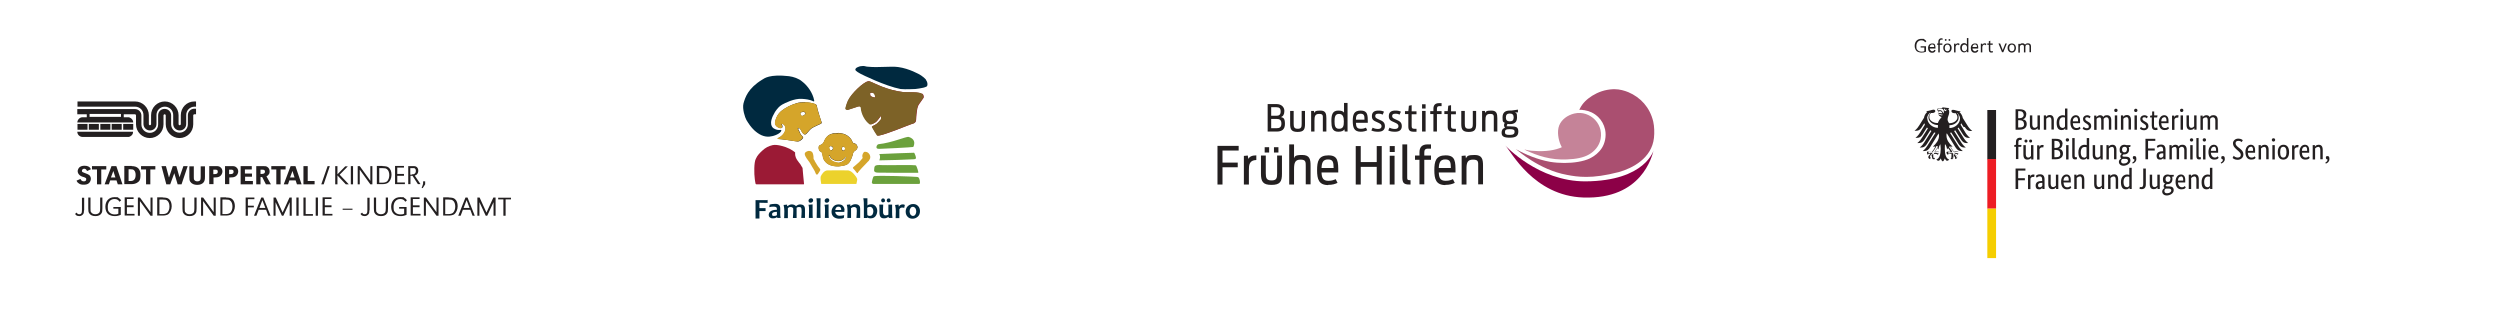 <?xml version="1.0" encoding="UTF-8"?>
<svg xmlns="http://www.w3.org/2000/svg" id="Ebene_1" version="1.1" viewBox="0 0 1345.4 169.4">
  <defs>
    <style>
      .st0 {
        fill: #00293f;
      }

      .st1 {
        fill: #231f20;
      }

      .st2 {
        fill: #ed1c24;
      }

      .st3 {
        fill: #8c0047;
      }

      .st4 {
        fill: #ecd22c;
      }

      .st5 {
        fill: #7d6227;
      }

      .st6 {
        fill: #aa4f70;
      }

      .st7 {
        fill: #f5ce00;
      }

      .st8 {
        fill: #c58398;
      }

      .st9 {
        fill: #9b1a35;
      }

      .st10 {
        fill: #d5a52a;
      }

      .st11 {
        fill: #6ba13c;
      }
    </style>
  </defs>
  <g>
    <path class="st6" d="M853.7,95.2c-4.2,0-7.5-.5-10.5-1.1-14.9-2.7-26.3-13.1-27.5-13.9,5.3,3,11.8,5.7,18.5,6.9,2.4.4,5.1.6,7.7.6,5.1,0,10.2-.8,13.6-2.4,2.7-1.3,5-3.2,6.6-5.7,1.5-2.4,2.5-6.1,1.7-9.9-1.2-5.4-5.4-9.5-11.1-10.4-.4,0-.9-.1-1.4-.2-.3,0-.6,0-.8,0s-.4,0-.6,0h0c0,0,.2-.5.3-.6,1.5-3.1,3.9-5.2,6.7-7,3.1-1.9,6.7-3.3,11.3-3.5.2,0,.5,0,.7,0,2.8,0,5.4.8,7.4,1.6,6.6,2.8,11.6,8.2,13.4,15.8.6,2.6.7,6,.4,8.8-1.2,11-11.5,16.3-18.9,18.4-7.4,1.9-12.9,2.6-17.5,2.6"></path>
    <path class="st8" d="M820.4,80.4s2.1.6,3.5.7c5.6.5,10.9.3,15.5-1.4.2,0,1.1-.5,1.1-.5,0,0-.4-.8-.6-1.2-1.2-2.7-2.1-7.2-.8-10.5,1.3-3.2,4.4-5.5,8.1-6.4,4.5-1.1,8.5.8,10.8,3,2.3,2.2,4.3,6,3.4,10.7-.8,3.9-3.3,6.6-6.2,8.3-3.1,1.8-7.1,2.5-11.9,2.7-8.9.4-15.8-2-21.9-4.8-.3-.1-1-.6-1-.6"></path>
    <path class="st3" d="M890,80.6c-1,3.7-6.5,26.7-37.8,25.7-26.9-.9-38.9-24.7-42.1-28,0,0,17.7,19.4,43.1,19.3,32.5-.2,36.8-17,36.8-16.9"></path>
    <path class="st1" d="M786.6,99.3h2.6v-8.2c0-3.4.4-5.2,3.5-5.2s2.8,1.3,2.8,3.8v9.5h2.6v-10.1c0-3.4-.5-5.7-4.5-5.7s-4,.7-4.7,1.8l-.2-1.5-2.1.2v15.4ZM777.8,85.8c2.9,0,2.9,1.8,3,4.6h-6.5c.1-2.9.8-4.6,3.5-4.6M777.8,99.5c2.4,0,3.9-.5,5.1-1.1l-1-2c-.9.4-1.9.9-3.9.9-2.9,0-3.6-1.6-3.7-4.5h9c0-5.8,0-9.2-5.3-9.2s-6.1,3.2-6.1,8,.9,8,6,8M761.5,86h2.4v13.2h2.6v-13.2h3.6v-2.3h-3.6v-1.5c0-1.4.3-2.2,2-2.2h1.6v-2.3c-.3,0-1.2,0-1.8,0-3.2,0-4.4,1.7-4.4,4.3v1.7h-2.4v2.3ZM759.1,99.3v-2.3c-1.8,0-1.8-.4-1.8-1.7v-17.6h-2.6v17.9c0,2.7.8,3.7,3.6,3.7s.8,0,.9,0M747.9,81.8h2.7v-3.2h-2.7v3.2ZM747.9,99.3h2.6v-15.5h-2.6v15.5ZM729.6,99.3h2.7v-9.5h8.6v9.5h2.7v-20.7h-2.7v8.6h-8.6v-8.6h-2.7v20.7ZM714.7,85.8c2.9,0,2.9,1.8,3,4.6h-6.5c.1-2.9.8-4.6,3.5-4.6M714.7,99.5c2.4,0,3.9-.5,5.1-1.1l-1-2c-.9.4-1.9.9-3.9.9-2.9,0-3.6-1.6-3.7-4.5h9c0-5.8,0-9.2-5.3-9.2s-6.1,3.2-6.1,8,.9,8,6,8M693.8,99.3h2.6v-8.2c0-3.6.6-5.2,3.5-5.2s2.8,1.3,2.8,3.8v9.5h2.6v-10.1c0-3.4-.5-5.7-4.5-5.7s-3.9.8-4.4,1.7v-7.4h-2.6v21.5ZM684.3,99.5c4.7,0,5.6-1.9,5.6-6v-9.8h-2.6v9.6c0,2.5-.3,3.8-3,3.8s-3.1-1.3-3.1-3.8v-9.6h-2.6v9.8c0,4.1,1,6,5.6,6M685.6,82.1h2.4v-2.9h-2.4v2.9ZM680.6,82.1h2.4v-2.9h-2.4v2.9ZM669.5,99.3h2.6v-7.7c0-2.8.2-5.4,4-5.5v-2.5c-2.5,0-3.7.8-4.3,1.9l-.3-1.8-2.1.2v15.4ZM655.2,99.3h2.7v-9.3h8.2v-2.5h-8.2v-6.5h8.7v-2.5h-11.4v20.7Z"></path>
    <path class="st1" d="M812.5,72.6c-2,0-2.6-.3-2.6-1.5s.6-1.6,2.6-1.6,2.6.4,2.6,1.4-.5,1.7-2.6,1.7M812.5,65.3c-1.4,0-2.1-.6-2.1-2.1s.7-2.1,2.1-2.1,2.1.6,2.1,2.1-.7,2.1-2.1,2.1M812.5,66.8c2.4,0,3.9-.9,3.9-3.6s-.4-2.2-1.1-2.7h1.6v-1.5l-3.5.5c-.3,0-.6,0-.9,0-2.4,0-3.9,1-3.9,3.7s.4,2.4,1.2,2.9c-.3.4-.4.9-.4,1.3s.2,1.1.6,1.4c-1.4.3-1.9,1.3-1.9,2.6,0,2.1,1.3,2.7,4.5,2.7s4.5-1,4.5-3.3-1-2.8-4.3-2.8-1.7-.2-1.7-.7,0-.4.1-.6c.4,0,.9.1,1.4.1M797.5,70.8h1.9v-5.8c0-2.4.3-3.7,2.5-3.7s2,.9,2,2.7v6.8h1.9v-7.2c0-2.4-.4-4.1-3.2-4.1s-2.9.5-3.3,1.3l-.2-1.1h-1.5v11.1ZM790.4,71c3.4,0,4-1.4,4-4.3v-7h-1.8v6.9c0,1.8-.2,2.7-2.1,2.7s-2.2-.9-2.2-2.7v-6.9h-1.9v7c0,2.9.7,4.3,4,4.3M777.4,61.4h1.7v6.5c0,2.1.6,3,3,3s1.2,0,1.4,0v-1.6h-1.2c-1.2,0-1.4-.5-1.4-1.5v-6.3h2.6v-1.6h-2.6v-3.3l-1.5.3-.3,2.9h-1.8v1.6ZM769.7,61.4h1.7v9.4h1.9v-9.4h2.5v-1.6h-2.5v-1.1c0-1,.2-1.6,1.4-1.6h1.1v-1.6c-.2,0-.9,0-1.3,0-2.3,0-3.1,1.2-3.1,3.1v1.2h-1.7v1.6ZM765.3,58.4h1.9v-2.3h-1.9v2.3ZM765.3,70.8h1.9v-11.1h-1.9v11.1ZM756.2,61.4h1.7v6.5c0,2.1.6,3,3,3s1.2,0,1.4,0v-1.6h-1.2c-1.2,0-1.4-.5-1.4-1.5v-6.3h2.6v-1.6h-2.6v-3.3l-1.5.3-.3,2.9h-1.8v1.6ZM750.8,70.9c2.3,0,3.6-1,3.6-3s-1.1-2.7-3-3.5c-1.6-.7-2.2-1-2.2-1.9s.4-1.3,1.7-1.3,1.7.2,2.3.5l.7-1.6c-.8-.4-1.6-.6-3-.6-2.2,0-3.5.9-3.5,3s1.1,2.5,2.9,3.3c1.6.7,2.3,1.1,2.3,2.1s-.7,1.5-1.9,1.5-2.2-.3-2.9-.7l-.7,1.5c1,.5,2.2.7,3.7.7M741.7,70.9c2.3,0,3.6-1,3.6-3s-1.1-2.7-3-3.5c-1.6-.7-2.2-1-2.2-1.9s.4-1.3,1.7-1.3,1.7.2,2.3.5l.7-1.6c-.8-.4-1.6-.6-3-.6-2.2,0-3.5.9-3.5,3s1.1,2.5,2.9,3.3c1.6.7,2.3,1.1,2.3,2.1s-.7,1.5-1.9,1.5-2.2-.3-2.9-.7l-.7,1.5c1,.5,2.2.7,3.7.7M732.2,61.2c2.1,0,2.1,1.3,2.1,3.2h-4.6c0-2,.5-3.2,2.5-3.2M732.2,70.9c1.7,0,2.8-.4,3.6-.8l-.7-1.4c-.7.3-1.4.6-2.8.6-2.1,0-2.5-1.1-2.6-3.2h6.4c0-4.1,0-6.6-3.8-6.6s-4.3,2.3-4.3,5.7.7,5.7,4.3,5.7M720.6,69.3c-2.1,0-2.4-1.7-2.4-4s.3-4,2.4-4,2.6,1.7,2.6,4-.2,4-2.6,4M720.1,70.9c2,0,2.9-.5,3.4-1.3l.2,1.2h1.5v-15.4h-1.9v5.2c-.5-.7-1.3-1.1-3.1-1.1-3.3,0-3.7,2.6-3.7,5.7s.4,5.7,3.7,5.7M705.5,70.8h1.9v-5.8c0-2.4.3-3.7,2.5-3.7s2,.9,2,2.7v6.8h1.9v-7.2c0-2.4-.4-4.1-3.2-4.1s-2.9.5-3.3,1.3l-.2-1.1h-1.5v11.1ZM698.3,71c3.4,0,4-1.4,4-4.3v-7h-1.8v6.9c0,1.8-.2,2.7-2.1,2.7s-2.2-.9-2.2-2.7v-6.9h-1.9v7c0,2.9.7,4.3,4,4.3M684.1,62.3v-4.6h2.7c1.6,0,2.4.5,2.4,2.3s-.9,2.3-2.4,2.3h-2.7ZM684.1,69.1v-5.1h2.9c1.6,0,2.6.5,2.6,2.5s-1,2.5-2.6,2.5h-2.9ZM682.2,70.8h4.8c2.7,0,4.5-1,4.5-4.1s-.8-3.3-2.1-3.7c1.1-.4,1.8-1.4,1.8-3.3s-1.4-3.7-4.3-3.7h-4.7v14.8Z"></path>
  </g>
  <g>
    <path class="st1" d="M1036.5,24.7v3.1c-.9.4-1.5.5-2.4.5s-1.9-.3-2.5-.7c-.7-.6-1.2-1.7-1.2-2.9,0-2.3,1.4-3.8,3.6-3.8s1.2.1,1.7.4c.4.2.6.4,1,.9l-.7.6c-.2-.4-.4-.6-.7-.8-.4-.2-.8-.3-1.3-.3-1.6,0-2.7,1.2-2.7,3.1s.3,1.7.7,2.2c.4.5,1.2.8,2.1.8s1,0,1.5-.3v-1.9h-2v-.7h2.9Z"></path>
    <path class="st1" d="M1038.5,26c0,.6.2.9.5,1.2.2.3.5.4.9.4s.8-.2,1.1-.8l.7.4c-.5.9-1,1.2-1.9,1.2-1.4,0-2.2-1-2.2-2.5s.9-2.5,2.2-2.5,1.4.3,1.6,1c.2.4.2.8.2,1.7h-3.2ZM1040.9,25.3c0-.5,0-.7-.2-1-.2-.3-.5-.4-.9-.4-.7,0-1.2.5-1.3,1.4h2.4Z"></path>
    <path class="st1" d="M1045.3,24.1h-1.4v4.1h-.8v-4.1h-.6v-.7h.6v-.6c0-.7.1-1.2.3-1.5.3-.4.7-.7,1.3-.7s.4,0,.8.2l-.2.7c-.2-.1-.3-.2-.5-.2-.6,0-.9.5-.9,1.4v.7h1.4v.7Z"></path>
    <path class="st1" d="M1050.3,25.8c0,1.5-.9,2.5-2.2,2.5s-2.3-1-2.3-2.5.9-2.4,2.3-2.4,2.2,1,2.2,2.5ZM1047.6,21.5c0,.3-.2.5-.5.5s-.5-.2-.5-.5.2-.5.5-.5.5.2.5.5ZM1046.6,25.8c0,1.1.5,1.8,1.4,1.8s1.4-.7,1.4-1.8-.5-1.8-1.4-1.8-1.4.7-1.4,1.8ZM1049.6,21.5c0,.3-.2.5-.5.5s-.5-.2-.5-.5.2-.5.5-.5.5.2.5.5Z"></path>
    <path class="st1" d="M1052.4,23.4v.7c.4-.6.8-.8,1.3-.8s.5,0,.9.4l-.4.7c-.2-.3-.4-.4-.7-.4-.6,0-1.1.7-1.1,1.4v2.8h-.8v-4.7h.8Z"></path>
    <path class="st1" d="M1059.3,28.1h-.8v-.6c-.5.5-.9.7-1.5.7s-1.2-.3-1.6-.8c-.3-.4-.5-1-.5-1.7s.2-1.3.5-1.7c.4-.5,1-.8,1.6-.8s1,.2,1.5.7v-3.4h.8v7.5ZM1055.8,25.8c0,1.1.5,1.8,1.4,1.8s1.4-.7,1.4-1.8-.5-1.8-1.4-1.8-1.4.7-1.4,1.8Z"></path>
    <path class="st1" d="M1061.5,26c0,.6.2.9.5,1.2.2.3.5.4.9.4s.8-.2,1.1-.8l.7.4c-.5.9-1,1.2-1.9,1.2-1.4,0-2.2-1-2.2-2.5s.9-2.5,2.2-2.5,1.4.3,1.6,1c.2.4.2.8.2,1.7h-3.2ZM1063.9,25.3c0-.5,0-.7-.2-1-.2-.3-.5-.4-.9-.4-.7,0-1.2.5-1.3,1.4h2.4Z"></path>
    <path class="st1" d="M1066.8,23.4v.7c.4-.6.8-.8,1.3-.8s.5,0,.9.4l-.4.7c-.2-.3-.4-.4-.7-.4-.6,0-1.1.7-1.1,1.4v2.8h-.8v-4.7h.8Z"></path>
    <path class="st1" d="M1071.1,23.4h1.3v.7h-1.3v2.3c0,.7,0,.9.3,1.1.1,0,.3.1.5.1s.3,0,.6-.1v.7c-.4,0-.6.1-.8.1-.6,0-1-.2-1.2-.6-.1-.3-.2-.7-.2-1.3v-2.3h-.8v-.7h.8v-1.2l.8-.3v1.5Z"></path>
    <path class="st1" d="M1075.5,23.4h.9l1.4,3.6,1.4-3.6h.8l-1.9,4.7h-.7l-1.9-4.7Z"></path>
    <path class="st1" d="M1084.9,25.8c0,1.5-.9,2.5-2.2,2.5s-2.3-1-2.3-2.5.9-2.4,2.3-2.4,2.2,1,2.2,2.5ZM1081.3,25.8c0,1.1.5,1.8,1.4,1.8s1.4-.7,1.4-1.8-.5-1.8-1.4-1.8-1.4.7-1.4,1.8Z"></path>
    <path class="st1" d="M1087,23.4v.5c.5-.5.8-.6,1.4-.6s1,.2,1.4.7c.5-.5.9-.7,1.6-.7,1,0,1.6.6,1.6,1.6v3.2h-.8v-3c0-.8-.3-1.1-1-1.1s-.7.1-.9.3c-.2.2-.3.5-.3.9v3h-.8v-3c0-.8-.3-1.1-1-1.1s-1.2.5-1.2,1.2v3h-.8v-4.7h.8Z"></path>
  </g>
  <g>
    <g>
      <path class="st0" d="M414.7,73.4c1.8-.1,5.6-1.6,5.8-3.2,0-.8-1.5.5-4.1-1.1-.6-.4-3.3-2.3.7-8.9,1.1-1.6,2.2-3,3.8-3.9,1.5-.8,6.4-3.4,10.7-3.1,4.7.3,5.7,1.2,6,1.3.2,0,.4.2.5,0,.2-.2,0-.4,0-.7-.7-3.6-3.3-7.6-6.5-10-1.7-1.5-4.6-2.5-7-2.8-10.5-1.2-13.3,1.2-14.3,1.8-7.8,4.7-9.3,9.7-10.2,12.9-.7,2.9.8,7.5,1.6,8.9,1.2,2,2.5,3.9,4.2,5.5,2.4,2.2,5.2,3.8,8.5,3.4Z"></path>
      <g>
        <path class="st1" d="M433.4,55c-1.6,0-3.3,0-4.9.6-2.8.9-5.5,2.2-7.7,3.9-1.2.9-2.3,2.3-2.9,3.8-.6,1.5-1.1,3-.4,4,.5.7.7,1,2.2,1.6.5.2,1.3,0,1.4-.5,0-.3,0-.6-.1-1-.1-.4-.3-.6-.2-.7.2-.2.8.1,1,.3.8.6,1,1.4,1,2.4-.1,2.8-3.3,4.7-4,4.9-.1,0-.2.2-.2.3,0,.1.1.2.2.2.6-.1,9,1.1,9.9,1.3,1.3.3,2.1-.4,2.9-1.1,0,0,0,0,0,0,.9-1.1.9-1-.1-2-.7-.7-1-1.6-1.4-2.5-.1-.3-.3-.5-.5-.8-.1-.3,0-.5.2-.7.3-.1.5,0,.7.2.6.7.9,1.7,1.5,2.4.8,1,1.4,1.1,2.2.2,1.1-1.1,1.9-2.5,3.4-3.2,1.3-.6,2.5-1.3,3.8-1.8.9-.4,1-.6.6-1.5-.6-1.5-1-3.1-1.5-4.7-.4-1.2-.7-2.4-.9-3.6-.1-.6-.6-1-1.2-1.1-1.6-.5-3.3-.8-4.9-.8ZM433,61.7c-.2.2-.4.4-.7.5-.5.2-1.1.4-1.4-.3-.3-.6-.4-1.1.4-1.5.3-.1.7,0,1-.2.6,0,.9.4,1.1.8.2.4-.2.6-.5.8Z"></path>
        <path class="st10" d="M433.5,55c1.6,0,3.2.3,4.8.8.6.2,1,.5,1.2,1.1.3,1.2.5,2.4.9,3.6.6,1.5,1,3.1,1.5,4.7.3.9.3,1.1-.6,1.5-1.3.5-2.5,1.2-3.8,1.8-1.5.7-2.3,2.1-3.4,3.2-.4.4-.7.6-1.1.6s-.7-.3-1.2-.8c-.6-.8-.8-1.7-1.5-2.4-.1-.2-.3-.2-.4-.2s-.2,0-.3,0c-.3.1-.3.4-.2.7.1.3.3.6.5.8.4.8.7,1.8,1.4,2.5,1,1,1,1,.1,2,0,0,0,0,0,0-.7.6-1.3,1.2-2.3,1.2s-.4,0-.6,0c-.8-.2-8.6-1.3-9.8-1.3s0,0-.1,0c0,0,0,0,0,0,0,0-.2,0-.2-.2,0-.2,0-.3.2-.3.7-.2,3.8-2.1,4-4.9,0-1-.2-1.8-1-2.4-.1-.1-.6-.3-.8-.3s-.1,0-.2,0c-.1.1,0,.3.2.7,0,.3.1.7.1,1,0,.4-.4.6-.9.6s-.3,0-.5,0c-1.5-.6-1.7-.9-2.2-1.6-.6-1-.2-2.5.4-4,.6-1.5,1.7-2.9,2.9-3.8,2.3-1.8,4.9-3.1,7.7-3.9,1.6-.5,3.3-.6,4.9-.6,0,0,0,0,.1,0M431.6,62.4c.2,0,.5,0,.7-.2.2,0,.5-.3.7-.5.2-.2.7-.4.5-.8-.2-.4-.5-.8-1-.8,0,0,0,0-.1,0-.3.1-.6,0-1,.2-.8.3-.7.9-.4,1.5.2.4.4.5.7.5"></path>
      </g>
      <g>
        <path class="st0" d="M498.4,42.9c-.7-.8-1.8-1.7-2.7-2.3-1-.7-6.5-3.7-12.2-4.5-4-.6-10.7.4-16.4-.2-.9,0-1.7-.4-2.6-.4-1,0-2,.2-2.8.6-.6.2-1.4.7-1.4,1.4s2.4,2,2.8,2.2c.7.4,13.3,6.6,21.5,8.2,3.1.3,6.7,0,8,0,.6,0,3.5-.5,4.3-.7.6-.2,1.2-.3,1.7-.6.8-.4.7-2.5-.4-3.7Z"></path>
        <path class="st11" d="M493.3,95.2c-.3-.1-21.4-1-23.1-.3-.3.1-1,2.6-1,3.4,0,.3.5.7.8.7,1.3,0,24.3,0,24.6,0,.7,0,.5-1.3.4-1.9-.4-1.7-.7-1.8-1.7-1.9Z"></path>
        <path class="st11" d="M473.4,88.8c-3,0-2.8.7-3,2.8,0,1,.8,1.2,1.8,1.3,1.7,0,16.9.2,21.9.1.4-.1-.7-3.3-1.1-3.9,0-.6-16.8,0-19.7-.3Z"></path>
        <path class="st11" d="M489,73.7c-1.2-.4-8.7,3.1-16.2,3.9-.9.2-1.5,1.6-.9,2.2.3.3,1,.3,1.5.3,1.4,0,17-.8,18-1,.2,0,.4-.8.5-1.1.3-1.2.3-3.3-2.8-4.3Z"></path>
        <g>
          <path class="st9" d="M496.1,50.5c-2.1-1.2-7-.7-9.7-.9-9.2-1.1-15.5-4.7-17.1-5.3-.7-.3-1.5-.7-2.1-.6-2.3.4-8.8,6.3-10.6,10.2-.7,1.3-1.1,2.7-1.4,4.1-.2.6.6,1.2,1.3,1,1.4-.5,2.8-.9,4.3-1.4.6-.2,1.2-.5,1.9-.5.3,0,.8.4.8.6.2,3.5,2.2,7.3,4.9,9.1.3.2.9,0,1.3-.2.6-.3,1.3-.6,1.8-1,.8-.6,2.3-2.9,2.6-3.2,0,0,.2,0,.2,0,0,.2,0,1.5,0,1.6-.8,1-1.4,1.7-2.3,2.5-.6.5-1.4.9-2.1,1.2-.4.2-.7.2-.4.8.5.9,2.3,3.9,2.7,4.4.9,1,17.3-5.8,18.6-6.2.9-.2,1.7-.5,2.1-1.4.2-.6.1-1.2.2-1.8.1-1.3.2-2.7.4-4,.1-.9.3-1.8.7-2.7.3-.6.8-1.2,1.2-1.8.5-.8,1.1-1.5,1.6-2.3.4-.6,0-2-.7-2.3ZM471,52.3c-.7.4-2.2-.5-2.4-.6-.1-.1-.4-1-.3-1.4,0-.2.4-.4.7-.4,2.1-.3,2.1,2.4,2,2.5Z"></path>
          <path class="st5" d="M467.4,43.7c.6,0,1.3.4,1.9.6,1.6.6,7.8,4.2,17.1,5.3.8,0,1.7,0,2.7,0s.3,0,.5,0c2.4,0,5.1,0,6.5.8.6.3,1.1,1.7.7,2.3-.5.8-1.1,1.5-1.6,2.3-.4.6-.9,1.1-1.2,1.8-.3.8-.5,1.8-.7,2.7-.2,1.3-.3,2.7-.4,4,0,.6,0,1.3-.2,1.8-.3.9-1.2,1.2-2.1,1.4-1.2.3-15.5,6.3-18.2,6.3s-.3,0-.4,0c-.4-.5-2.2-3.4-2.7-4.4-.3-.6,0-.6.4-.8.7-.3,1.5-.7,2.1-1.2.9-.8,1.5-1.5,2.3-2.5,0-.1,0-1.4,0-1.6,0,0-.1,0-.2,0s0,0,0,0c-.3.3-1.8,2.6-2.6,3.2-.5.4-1.2.7-1.8,1-.3.1-.7.3-1.1.3s-.2,0-.3,0c-2.6-1.8-4.7-5.6-4.9-9.1,0-.2-.5-.6-.8-.6s0,0,0,0c-.6,0-1.3.3-1.9.5-1.4.5-2.8.9-4.3,1.4-.1,0-.2,0-.3,0-.6,0-1.1-.5-1-1,.4-1.4.8-2.8,1.4-4.1,1.9-3.9,8.3-9.8,10.6-10.2,0,0,.1,0,.2,0M470.5,52.5c.2,0,.3,0,.4-.1.1,0,0-2.5-1.7-2.5,0,0-.2,0-.3,0-.3,0-.7.2-.7.4,0,.5.2,1.3.3,1.4.2.1,1.2.7,1.9.7"></path>
        </g>
        <path class="st11" d="M492.1,82.4c0-.1-.2-.2-.3-.2-1.7,0-14.4.5-18.6.7.1.2.2.5.3.7.2.9.1,1.9-.3,2.7,3.6,0,16.3-.4,18.7-.6,0,0,0,0,0,0,1-.1,1.1-.4,1-1.1-.2-.8-.2-.9-.8-2.2Z"></path>
      </g>
      <path class="st9" d="M431.8,90.2c-.2-.3-.3-.5-.5-.8-.3-.7-.8-1.3-1.3-1.9-.6-.8-1.3-1.7-1.7-2.7-.3-.8-.4-1.4-.4-1.9v-.2s0-.2,0-.2c0-.1,0-.2,0-.3,0,0,0-.2,0-.2-1.6-1.3-3.9-2.7-7.7-3.6-1.3-.3-3.1-.6-4.4-.3-2.2.5-3.9,1.4-5.6,3-1.4,1.3-2.7,2.6-3.4,4.3-1.1,1.8-1,8.2-.6,11,.1,1.1.3,1.7.4,2.4,0,.2.2.4.5.4,3.1,0,23.1,0,25.4,0,.1,0,.2-.1.2-.2-.4-3.7-.6-6.4-.8-8.6,0,0,0,0,0,0Z"></path>
      <g>
        <path class="st10" d="M438.5,86.6c-.3-.5-.8-1-.7-1.7,0-.6,0-1-.2-1.8-.2-1.3-1-1.9-2.3-1.9-.2,0-1.9.3-2.2,1.4,0,.6,0,.9.3,1.4.8,1.7,2.2,3,3,4.6.8,1.6,2,3,2.6,4.8.3.7.8.8,1.2.2.3-.4.5-.8.7-1.1.5-.7.9-1.2,0-2.1-1-1.1-1.7-2.6-2.5-3.8Z"></path>
        <path class="st10" d="M467.6,86.3c1.6-1.5.4-4-1.2-4.5-.3-.1-1.1-.2-1.4,0-.4.4-1.3,1.6-.8,2.9,0,.1,0,.3,0,.4-.6.7-1.2,1.5-1.9,2.2-.7.6-2.6,2.3-2.8,2.4-.3.2-.7.6-.4.9.7.7,1.3,1.5,1.9,2.3.2.2.5.4.6.2.1-.6,4.1-4.7,4.7-5.3.5-.5.9-1,1.5-1.5Z"></path>
        <g>
          <path class="st1" d="M443.6,75.9c-.4,1-1,1.8-2,2.1-.7.2-1,.7-1,1.3,0,.8.1,1.9,1.1,2.3.9-.2,1.1,2.7,1.4,3.7,1.1,2.6,3.7,4.3,8.1,4.2.8,0,3.5-.4,4.6-1,1.8-1.1,2.4-3.3,3-4.9.2-1.1.4-2,1.5-2.6.7-.4,1.4-1.3,1.1-2.2-.2-.9-.8-1.5-1.7-1.7-.5,0-.8-.4-1-.9-.4-1.3-2.4-4-6.1-4.5-.8-.2-2-.2-2.9,0-.7,0-1.4,0-2.1.3-2.2.6-3.4,2.5-4,3.8ZM453.1,80c0-.3.1-1.2.9-1.1.5.1,1,.7.8,1.3-.1.5-.4,1-1,.8-.4-.1-.8-.5-.7-1.1ZM446.3,79.1c.3-.7.9-.4,1.3-.3.5.2.7.8.6,1.3,0,.5-.9.9-1.4.7-.4-.2-.8-1.1-.6-1.7ZM446,83.7c.3-.1.4.1.5.3.5,1.2,1.4,1.8,2.6,2.3,2.2.8,4.1.4,5.6-1.3.1-.1.2-.3.3-.4,0,0,.2-.1.3,0,0,.1,0,.2,0,.3-.7,1.7-3.1,3-4.9,2.7-.8-.1-1-.2-1.6-.4-1.4-.6-2.5-1.5-2.9-2.9,0-.2-.2-.5,0-.6Z"></path>
          <path class="st10" d="M451,71.7c.6,0,1.1,0,1.6.1,3.8.5,5.7,3.2,6.1,4.5.2.5.5.8,1,.9.9.2,1.5.8,1.7,1.7.2.9-.5,1.8-1.1,2.2-1.1.5-1.3,1.5-1.5,2.6-.6,1.6-1.1,3.7-3,4.9-1,.6-3.7.9-4.6,1-.2,0-.3,0-.5,0-4.1,0-6.6-1.7-7.7-4.2-.4-1-.5-3.8-1.4-3.8s0,0,0,0c-1-.4-1.1-1.4-1.1-2.3,0-.7.4-1.1,1-1.3,1-.4,1.6-1.1,2-2.1.5-1.4,1.7-3.2,4-3.8.7-.2,1.4-.2,2.1-.3.4,0,.9,0,1.3,0M447.3,80.9c.5,0,1-.3,1-.8.1-.5,0-1.1-.6-1.3-.2,0-.5-.2-.7-.2-.2,0-.5.1-.6.5-.2.5.2,1.5.6,1.7,0,0,.2,0,.3,0M454,81.1c.4,0,.6-.5.7-.9.2-.6-.3-1.2-.8-1.3,0,0-.1,0-.2,0-.6,0-.7.8-.7,1.1-.1.6.3,1,.7,1.1,0,0,.1,0,.2,0M451,87.6c1.7,0,3.7-1.3,4.3-2.8,0-.1,0-.2,0-.3,0,0,0,0-.1,0,0,0-.1,0-.2,0-.1.1-.2.3-.3.4-1,1.2-2.2,1.7-3.5,1.7s-1.3-.1-2-.4c-1.3-.5-2.1-1-2.6-2.3,0-.2-.2-.4-.3-.4,0,0,0,0-.1,0-.3.1-.2.4,0,.6.5,1.5,1.5,2.4,2.9,2.9.6.1.8.2,1.6.4.2,0,.4,0,.5,0"></path>
        </g>
        <path class="st4" d="M456.7,91.7c-1.5-.1-9.5,0-11.4,0-1.9,0-3.3,2.5-3.6,3.2,0,.2-.1.4-.1.7-.1.8.3,2.7.3,3.1,0,.3.2.3.3.3h18.2c.1,0,.5,0,.5-.1.3-1.3.5-2.4.4-2.6-.4-1.3-2.9-4.4-4.6-4.5Z"></path>
      </g>
    </g>
    <g>
      <path class="st0" d="M413.1,107.5v1.7c-1.6,0-3.1-.1-4.4-.1,0,.9,0,1.8,0,2.9,1,0,2.1,0,3.3,0v1.6c-1.3,0-2.4,0-3.3,0,0,1.4,0,2.8,0,4h-2.1c0-1.5,0-3.3,0-5.2s0-3.4,0-4.7h6.3Z"></path>
      <path class="st0" d="M420.1,117.3h-1.8c0-.2-.1-.3-.1-.5h0c-.6.5-1.3.7-2.3.7s-1.2-.2-1.6-.5-.6-.8-.6-1.4.3-1.4,1-1.9c.7-.5,1.8-.8,3.4-.8,0,0,0-.2,0-.3,0-.5-.1-.9-.4-1.1-.3-.2-.7-.3-1.5-.3s-1.5.1-2.2.3l.2-1.4c.7-.2,1.7-.4,2.9-.4s1.6.2,2.1.6c.5.4.7,1.1.7,2s0,.6,0,1.2c0,.6,0,.9,0,1.1,0,1,0,1.9.2,2.6ZM418.1,115.8c0-.7,0-1.3,0-1.8-1.7,0-2.6.4-2.6,1.3s.4.9,1.1.9,1.1-.1,1.5-.4Z"></path>
      <path class="st0" d="M433.2,117.3h-2c.1-1.3.2-2.5.2-3.7s-.1-1.5-.3-1.8c-.2-.3-.6-.4-1.1-.4s-.8.1-1.3.4c0,.6,0,1.2,0,1.7,0,.8,0,2.1,0,3.8h-2c.1-1.4.2-2.7.2-4s0-1.2-.3-1.5-.6-.4-1.2-.4-1,.2-1.4.6c0,2,0,3.8,0,5.4h-2c0-1.6.1-2.8.1-3.7s-.1-2.3-.4-3.4l1.9-.2v.8h.3c.7-.6,1.4-.9,2.2-.9s1.8.3,2.2.9h.1c.7-.6,1.5-.9,2.2-.9s1.5.2,1.9.6c.4.4.7,1,.7,2s0,.3,0,.6c0,.3,0,.5,0,.6,0,.8,0,2.1,0,3.8Z"></path>
      <path class="st0" d="M437.3,117.3h-2c0-1,.1-2.2.1-3.6s0-2.5-.3-3.5l2.2-.2c0,1,0,2.2,0,3.8s0,2.5.1,3.6ZM437.6,107.8c0,.3-.1.6-.4.9s-.6.4-1,.4-.6-.1-.8-.3c-.2-.2-.3-.5-.3-.8s.1-.6.4-.9.6-.4,1-.4.6.1.8.3c.2.2.3.5.3.8Z"></path>
      <path class="st0" d="M441.6,117.3h-2.1c0-1.7.1-3.6.1-5.6s0-3.7-.2-5h2.2c0,1.3-.1,3-.1,5s0,3.9.1,5.6Z"></path>
      <path class="st0" d="M445.9,117.3h-2c0-1,.1-2.2.1-3.6s0-2.5-.3-3.5l2.2-.2c0,1,0,2.2,0,3.8s0,2.5.1,3.6ZM446.3,107.8c0,.3-.1.6-.4.9s-.6.4-1,.4-.6-.1-.8-.3c-.2-.2-.3-.5-.3-.8s.1-.6.4-.9.6-.4,1-.4.6.1.8.3c.2.2.3.5.3.8Z"></path>
      <path class="st0" d="M454.4,113c0,.3,0,.6,0,1h-4.9c0,.7.3,1.1.7,1.5.4.4,1,.6,1.7.6s1.6-.1,2.4-.3l-.2,1.5c-.7.3-1.6.4-2.6.4s-2.3-.4-3-1.1c-.7-.7-1-1.6-1-2.6s.3-2,1-2.8c.7-.8,1.6-1.2,2.8-1.2s1.9.3,2.4.9.8,1.3.8,2.3ZM452.7,112.9c0-1.2-.5-1.7-1.5-1.7s-1.5.6-1.7,1.8h3.2Z"></path>
      <path class="st0" d="M462.9,117.3h-2c.1-1.3.2-2.6.2-3.9s-.1-1.3-.4-1.6-.6-.4-1.1-.4-1.1.2-1.6.6c0,2,0,3.8,0,5.3h-2c0-1.6.1-2.8.1-3.7s-.1-2.4-.4-3.4l1.9-.2v.8h.3c.7-.6,1.5-.9,2.4-.9s1.4.2,1.9.6c.5.4.7,1,.7,2s0,.3,0,.6,0,.5,0,.8c0,.7,0,1.9,0,3.5Z"></path>
      <path class="st0" d="M472.1,113.4c0,1.1-.3,2.1-.9,2.9s-1.5,1.2-2.6,1.2-1.4-.2-1.7-.5h0l-.2.3h-1.8c0-1.8,0-3.7,0-5.6s0-3.5-.3-5h2.2c0,1.1,0,2.4,0,3.9h0c.5-.5,1.2-.7,2.1-.7s1.7.4,2.3,1.1c.6.7.9,1.5.9,2.5ZM470,113.6c0-.6-.2-1.2-.5-1.6s-.8-.7-1.3-.7-1.2.2-1.5.6c0,1.7,0,3,.1,3.9.3.2.7.4,1.2.4s1.2-.2,1.5-.7.5-1.1.5-1.8Z"></path>
      <path class="st0" d="M480.1,117.3h-1.8c0-.2-.1-.4-.1-.6h-.1c-.7.5-1.4.8-2.3.8s-1.5-.2-1.9-.7-.6-1.3-.6-2.6,0-.4,0-.7,0-.5,0-.7c0-.6,0-1.5-.1-2.7h2.1c0,.9-.1,1.8-.1,2.7,0,1.2,0,2.1.3,2.5s.5.6,1.1.6,1.1-.1,1.5-.4c0-2.7,0-4.5,0-5.4h2c0,.9,0,2.1,0,3.7s0,2.3.2,3.5ZM476.3,107.8c0,.3,0,.6-.3.8s-.5.3-.8.3-.5,0-.7-.3-.3-.4-.3-.7.1-.5.3-.8.5-.3.8-.3.5,0,.7.3.2.4.2.7ZM479.3,107.8c0,.3,0,.6-.3.8s-.5.3-.8.3-.5,0-.7-.3-.3-.4-.3-.7.1-.5.3-.8.5-.3.8-.3.5,0,.7.3.2.4.2.7Z"></path>
      <path class="st0" d="M487,110.1l-.4,1.8c-.4-.2-.8-.2-1.1-.2-.7,0-1.2.3-1.5,1,0,2,0,3.6,0,4.7h-2c0-1.5.1-2.8.1-3.7s-.1-2.3-.4-3.4l1.9-.2c0,.6.1.9.1,1h.1c.5-.7,1.1-1.1,1.9-1.1s.8,0,1.2.3Z"></path>
      <path class="st0" d="M495.1,113.6c0,1.3-.4,2.3-1.2,3-.8.7-1.7,1.1-2.8,1.1s-1.9-.3-2.6-1c-.7-.7-1.1-1.6-1.1-2.8s.4-2.3,1.2-3c.8-.7,1.7-1.1,2.8-1.1s1.9.3,2.6,1c.7.7,1.1,1.6,1.1,2.8ZM493.1,113.8c0-.7-.2-1.4-.5-1.8s-.8-.7-1.3-.7-1,.2-1.3.7-.5,1-.5,1.7.2,1.4.5,1.8.8.7,1.3.7,1-.2,1.3-.7c.3-.5.5-1,.5-1.7Z"></path>
    </g>
  </g>
  <g>
    <g>
      <path class="st1" d="M46.8,92c-.3-.8-.8-1.2-1.5-1.2s-1.2.5-1.2,1.1.2.6.5.8q.3.1,1.5.6c.8.3,1.5.6,1.9.9.5.4.9,1.2.9,2s-.4,1.9-1.2,2.5c-.7.5-1.5.7-2.7.7s-1.9-.2-2.6-.7c-.6-.4-.9-.7-1.2-1.5l2.1-.9c.3.8.9,1.3,1.8,1.3s1.3-.4,1.3-1.1-.2-.7-.6-.9q-.3-.2-1.4-.5c-.7-.2-1.5-.7-1.9-1.2-.4-.4-.7-1.2-.7-1.8s.4-1.6,1-2.1c.6-.5,1.5-.8,2.7-.8,1.8,0,2.9.6,3.4,1.9l-1.9.9Z"></path>
      <path class="st1" d="M54.5,99.2h-2.3v-8h-2.7v-1.8h7.7v1.8h-2.7v8Z"></path>
    </g>
    <g>
      <path class="st1" d="M65.8,99.2h-2.4l-.7-2.1h-3.4l-.7,2.1h-2.3l3.7-9.8h2.6l3.3,9.8ZM61,92l-1.3,3.5h2.4l-1.1-3.5Z"></path>
      <path class="st1" d="M70.9,89.4c3.1,0,4.7,1.6,4.7,4.7s-.7,3.5-1.9,4.3c-.7.4-1.8.7-2.9.7h-3.9v-9.8h4ZM69.2,97.4h1.1c.8,0,1.4-.2,1.8-.6.6-.5.9-1.5.9-2.7s-.4-2.2-1-2.6c-.4-.3-.8-.4-1.7-.4h-1.1v6.1Z"></path>
      <path class="st1" d="M80.9,99.2h-2.3v-8h-2.7v-1.8h7.7v1.8h-2.7v8Z"></path>
      <path class="st1" d="M91,95.4l2-6h1.9l1.7,6,2.1-6h2.3l-3.3,9.8h-2.1l-1.8-6-2.2,6h-2.1l-2.6-9.8h2.4l1.6,6Z"></path>
      <path class="st1" d="M104.3,89.4v5.7c0,1,0,1.4.3,1.8.3.4.8.7,1.6.7s1.4-.3,1.6-.8c.1-.3.2-.8.2-1.6v-5.7h2.3v5.7c0,1.5-.2,2.2-.7,2.9-.7.9-1.9,1.4-3.5,1.4s-3-.6-3.7-1.7c-.4-.6-.5-1.3-.5-2.6v-5.7h2.3Z"></path>
      <path class="st1" d="M112.5,89.4h3.8c1.2,0,1.7.1,2.3.6.7.5,1.1,1.3,1.1,2.3s-.6,2.3-1.8,2.8c-.6.3-1.4.4-2.4.4h-.6v3.6h-2.3v-9.8ZM115.4,93.7c1.3,0,1.8-.4,1.8-1.2s-.2-.9-.6-1.1c-.2-.1-.4-.1-1.1-.1h-.7v2.4h.6Z"></path>
      <path class="st1" d="M121,89.4h3.8c1.2,0,1.7.1,2.3.6.7.5,1.1,1.3,1.1,2.3s-.6,2.3-1.8,2.8c-.6.3-1.4.4-2.4.4h-.6v3.6h-2.3v-9.8ZM123.9,93.7c1.3,0,1.8-.4,1.8-1.2s-.2-.9-.6-1.1c-.2-.1-.4-.1-1.1-.1h-.7v2.4h.6Z"></path>
      <path class="st1" d="M135.6,93.4v1.7h-3.7v2.3h4.2v1.8h-6.6v-9.8h6v1.8h-3.7v2.2h3.7Z"></path>
    </g>
    <g>
      <path class="st1" d="M137.9,89.4h3.5c1.4,0,1.8,0,2.4.4.8.5,1.3,1.3,1.3,2.4s-.2,1.3-.6,1.8c-.3.4-.5.6-1.1.9l2.4,4.3h-2.7l-2-3.9h-.9v3.9h-2.3v-9.8ZM140.9,93.6h0c1.1,0,1.7-.4,1.7-1.2s-.4-1.1-1.5-1.1h-.4s-.5,0-.5,0v2.3h.7Z"></path>
      <path class="st1" d="M151,99.2h-2.3v-8h-2.7v-1.8h7.7v1.8h-2.7v8Z"></path>
    </g>
    <g>
      <path class="st1" d="M162.2,99.2h-2.4l-.7-2.1h-3.4l-.7,2.1h-2.3l3.7-9.8h2.6l3.3,9.8ZM157.4,92l-1.3,3.5h2.4l-1.1-3.5Z"></path>
      <path class="st1" d="M165.7,97.4h3.6v1.8h-6v-9.8h2.3v8Z"></path>
    </g>
    <path class="st1" d="M174.1,99.2h-1.2l3.4-9.8h1.2l-3.3,9.8Z"></path>
    <g>
      <path class="st1" d="M181.6,93.8l4.2-4.3h1.4l-4.4,4.5,4.9,5.2h-1.6l-4.5-4.8v4.8h-1.2v-9.8h1.2v4.3Z"></path>
      <path class="st1" d="M190,99.2h-1.2v-9.8h1.2v9.8Z"></path>
    </g>
    <g>
      <path class="st1" d="M200.4,99.2h-1.1l-5.7-7.9v7.9h-1.1v-9.8h1.1l5.7,7.9v-7.9h1.1v9.8Z"></path>
      <path class="st1" d="M205.9,89.4c1.6,0,2.6.2,3.3.8,1,.8,1.5,2.2,1.5,3.9s-.8,3.6-2.1,4.4c-.7.4-1.7.6-2.8.6h-3v-9.8h3ZM204.1,98.3h1.9c1,0,1.8-.3,2.3-.7.7-.7,1.2-1.9,1.2-3.3s-.4-2.7-1.3-3.3c-.5-.4-1-.5-2.2-.5h-1.9v7.9Z"></path>
      <path class="st1" d="M217.4,93.7v.9h-3.6v3.6h4.1v.9h-5.3v-9.8h4.8v.9h-3.6v3.4h3.6Z"></path>
      <path class="st1" d="M219.5,89.4h2.3c1,0,1.6,0,2,.2.8.3,1.3,1.2,1.3,2.2s-.3,1.6-.8,2.1c-.3.3-.6.4-1.1.6l3.1,4.6h-1.4l-2.9-4.5h-1.1v4.5h-1.2v-9.8ZM221.6,93.8c.8,0,1.1,0,1.5-.3.5-.3.7-.9.7-1.6s-.3-1.3-.9-1.4c-.2,0-.3,0-1.3,0h-.8v3.5h.9Z"></path>
    </g>
    <path class="st1" d="M228.8,99.2l-1.3,2h-.6l.5-1.4c.2-.6.3-.9.3-1.2v-1h1.1v1.6Z"></path>
    <g>
      <path class="st1" d="M45.2,113.1c0,1.2-.1,1.7-.5,2.2-.5.6-1.2,1-2,1s-1.2-.2-1.6-.4c-.3-.2-.4-.4-.7-.8l.9-.7c.3.7.7.9,1.4.9s1-.3,1.2-.7c.1-.3.2-.6.2-1.4v-6.8h1.2v6.8Z"></path>
      <path class="st1" d="M48.7,106.3v5.8c0,1.4,0,1.8.4,2.2.4.6,1.2,1,2.2,1s1.9-.4,2.3-1.1c.2-.4.3-.8.3-2.1v-5.8h1.2v5.8c0,1.5-.1,2.1-.5,2.7-.6,1-1.7,1.5-3.3,1.5s-2.8-.6-3.4-1.7c-.3-.6-.4-1.1-.4-2.5v-5.8h1.2Z"></path>
      <path class="st1" d="M65,111.4v4.2c-1.2.5-2,.7-3.3.7s-2.6-.4-3.4-1c-1-.8-1.6-2.3-1.6-4,0-3.1,1.9-5.2,4.9-5.2s1.6.2,2.3.5c.5.3.8.5,1.3,1.2l-.9.8c-.3-.6-.6-.8-1-1.1-.5-.3-1-.4-1.7-.4-2.2,0-3.6,1.7-3.6,4.2s.4,2.3.9,3c.6.7,1.7,1.1,2.8,1.1s1.3-.1,2-.4v-2.7h-2.7v-.9h3.9Z"></path>
      <path class="st1" d="M71.9,110.6v.9h-3.6v3.6h4.1v.9h-5.3v-9.8h4.8v.9h-3.6v3.4h3.6Z"></path>
      <path class="st1" d="M82.1,116.1h-1.1l-5.7-7.9v7.9h-1.1v-9.8h1.1l5.7,7.9v-7.9h1.1v9.8Z"></path>
      <path class="st1" d="M87.6,106.3c1.6,0,2.6.2,3.3.8,1,.8,1.5,2.2,1.5,3.9s-.8,3.6-2,4.4c-.7.4-1.7.6-2.8.6h-3v-9.8h3ZM85.8,115.2h1.9c1,0,1.8-.3,2.3-.7.7-.7,1.2-1.9,1.2-3.3s-.4-2.7-1.3-3.3c-.5-.4-1-.5-2.2-.5h-1.9v7.9Z"></path>
    </g>
    <g>
      <path class="st1" d="M99.4,106.3v5.8c0,1.4,0,1.8.4,2.2.4.6,1.2,1,2.2,1s1.9-.4,2.3-1.1c.2-.4.3-.8.3-2.1v-5.8h1.2v5.8c0,1.5-.1,2.1-.5,2.7-.6,1-1.7,1.5-3.3,1.5s-2.8-.6-3.4-1.7c-.3-.6-.4-1.1-.4-2.5v-5.8h1.2Z"></path>
      <path class="st1" d="M116.1,116.1h-1.1l-5.7-7.9v7.9h-1.1v-9.8h1.1l5.7,7.9v-7.9h1.1v9.8Z"></path>
    </g>
    <path class="st1" d="M121.6,106.3c1.6,0,2.6.2,3.3.8,1,.8,1.5,2.2,1.5,3.9s-.8,3.6-2,4.4c-.7.4-1.7.6-2.8.6h-3v-9.8h3ZM119.7,115.2h1.9c1,0,1.8-.3,2.3-.7.7-.7,1.2-1.9,1.2-3.3s-.4-2.7-1.3-3.3c-.5-.4-1-.5-2.2-.5h-1.9v7.9Z"></path>
    <g>
      <path class="st1" d="M136.6,110.7v.9h-3.2v4.5h-1.2v-9.8h4.7v.9h-3.5v3.5h3.2Z"></path>
      <path class="st1" d="M145.7,116.1h-1.3l-1.2-3.2h-4l-1.2,3.2h-1.3l3.9-9.8h1.1l3.9,9.8ZM141.2,107.7l-1.6,4.2h3.2l-1.6-4.2Z"></path>
    </g>
    <g>
      <path class="st1" d="M157,116.1h-1.1v-7.3l-3.4,7.3h-.8l-3.4-7.3v7.3h-1.1v-9.8h1.2l3.7,8.1,3.7-8.1h1.2v9.8Z"></path>
      <path class="st1" d="M160.7,116.1h-1.2v-9.8h1.2v9.8Z"></path>
    </g>
    <g>
      <path class="st1" d="M164.5,115.2h3.9v.9h-5.1v-9.8h1.2v8.8Z"></path>
      <path class="st1" d="M171.1,116.1h-1.2v-9.8h1.2v9.8Z"></path>
    </g>
    <g>
      <path class="st1" d="M178.4,110.6v.9h-3.6v3.6h4.1v.9h-5.3v-9.8h4.8v.9h-3.6v3.4h3.6Z"></path>
      <path class="st1" d="M189.7,112.3v.6h-5.3v-.6h5.3Z"></path>
    </g>
    <g>
      <path class="st1" d="M198.8,113.1c0,1.2-.1,1.7-.5,2.2-.5.6-1.2,1-2,1s-1.2-.2-1.6-.4c-.3-.2-.4-.4-.7-.8l.9-.7c.3.7.7.9,1.4.9s1-.3,1.2-.7c.1-.3.2-.6.2-1.4v-6.8h1.2v6.8Z"></path>
      <path class="st1" d="M202.4,106.3v5.8c0,1.4,0,1.8.4,2.2.4.6,1.2,1,2.2,1s1.9-.4,2.3-1.1c.2-.4.3-.8.3-2.1v-5.8h1.2v5.8c0,1.5-.1,2.1-.5,2.7-.6,1-1.7,1.5-3.3,1.5s-2.8-.6-3.4-1.7c-.3-.6-.4-1.1-.4-2.5v-5.8h1.2Z"></path>
      <path class="st1" d="M218.8,111.4v4.2c-1.2.5-2,.7-3.3.7s-2.6-.4-3.4-1c-1-.8-1.6-2.3-1.6-4,0-3.1,1.9-5.2,4.9-5.2s1.6.2,2.3.5c.5.3.8.5,1.3,1.2l-.9.8c-.3-.6-.6-.8-1-1.1-.5-.3-1-.4-1.7-.4-2.2,0-3.6,1.7-3.6,4.2s.4,2.3.9,3c.6.7,1.7,1.1,2.8,1.1s1.3-.1,2-.4v-2.7h-2.7v-.9h3.9Z"></path>
      <path class="st1" d="M225.8,110.6v.9h-3.6v3.6h4.1v.9h-5.3v-9.8h4.8v.9h-3.6v3.4h3.6Z"></path>
    </g>
    <g>
      <path class="st1" d="M236,116.1h-1.1l-5.7-7.9v7.9h-1.1v-9.8h1.1l5.7,7.9v-7.9h1.1v9.8Z"></path>
      <path class="st1" d="M241.5,106.3c1.6,0,2.6.2,3.3.8,1,.8,1.5,2.2,1.5,3.9s-.8,3.6-2,4.4c-.7.4-1.7.6-2.8.6h-3v-9.8h3ZM239.6,115.2h1.9c1,0,1.8-.3,2.3-.7.7-.7,1.2-1.9,1.2-3.3s-.4-2.7-1.3-3.3c-.5-.4-1-.5-2.2-.5h-1.9v7.9Z"></path>
    </g>
    <g>
      <path class="st1" d="M255.6,116.1h-1.3l-1.2-3.2h-4l-1.2,3.2h-1.3l3.9-9.8h1.1l3.9,9.8ZM251.1,107.7l-1.6,4.2h3.2l-1.6-4.2Z"></path>
      <path class="st1" d="M266.7,116.1h-1.1v-7.3l-3.4,7.3h-.8l-3.4-7.3v7.3h-1.1v-9.8h1.2l3.7,8.1,3.7-8.1h1.2v9.8Z"></path>
    </g>
    <path class="st1" d="M272.1,116.1h-1.2v-8.8h-2.8v-.9h6.9v.9h-2.9v8.8Z"></path>
    <path class="st1" d="M71.7,70.9h-30.1c0,1.6,1.3,2.8,2.9,2.8h24.3c.4,0,.8,0,1.1-.2,1.1-.5,1.8-1.5,1.7-2.6M66.3,69.8h5.4v-3.1h-5.4v3.1h0ZM60.1,69.8h5.4v-3.1h-5.4v3.1h0ZM54,69.8h5.4v-3.1h-5.4v3.1h0ZM47.8,69.8h5.4v-3.1h-5.4v3.1h0ZM47.1,66.7h-5.4v3.1h5.4v-3.1h0ZM104.6,57.4h.9v-2.8h-.9c-4.1,0-7.3,3.3-7.3,7.4v2.4h0v2.4h0c0,.3-.3.6-.6.6s-.6-.3-.6-.6h0v-2.4h0v-2.4c0-4-3.3-7.4-7.4-7.4-4.1,0-7.4,3.3-7.4,7.4v2.4h0v2.4h0c0,.3-.3.6-.6.6s-.6-.3-.6-.6,0,0,0,0h0v-2.4h0v-2.4c0-4-3.3-7.4-7.4-7.4h-31v2.8h31c2.5,0,4.5,2,4.5,4.5v2.4h0v2.4c0,1.9,1.5,3.5,3.5,3.5s3.5-1.5,3.5-3.5v-2.4s0-2.4,0-2.4c0-2.5,2-4.5,4.5-4.5,2.5,0,4.5,2,4.5,4.5v2.4h0v2.4c0,1.9,1.5,3.5,3.5,3.5s3.5-1.5,3.5-3.5v-2.4s0-2.4,0-2.4c0-2.5,2-4.5,4.5-4.5h0ZM65.1,61.3v1.6h-16.9v-1.6h16.9ZM105.5,61.3v-2.8h-.9c-1.9,0-3.5,1.5-3.5,3.5h0v4.9c0,2.5-2,4.5-4.5,4.5-2.5,0-4.5-2-4.5-4.5v-2.4h0v-2.4c0-1.9-1.5-3.5-3.5-3.5s-3.5,1.5-3.5,3.5h0v4.9c0,2.5-2,4.5-4.5,4.5-2.5,0-4.5-2-4.5-4.5v-2.4h0v-2.4c0-1.9-1.5-3.5-3.5-3.5h0s-31,0-31,0v2.8h5.1v1.6h-2.3c-1.5,0-2.7,1.3-2.8,2.8h30.1c0-1.1-.7-2.1-1.8-2.6-.3-.2-.7-.2-1.1-.2h-2.2v-1.6h6c.3,0,.6.3.6.6h0v2.4h0v2.4c0,4,3.3,7.4,7.4,7.4,4.1,0,7.4-3.3,7.4-7.4v-2.4h0v-2.4h0s0,0,0,0c0-.3.3-.6.6-.6s.6.3.6.6h0v2.4h0v2.4c0,4,3.3,7.4,7.4,7.4,4.1,0,7.4-3.3,7.4-7.4v-2.4h0v-2.4h0c0-.3.3-.6.6-.6h0s.9,0,.9,0h0Z"></path>
  </g>
  <g>
    <path class="st1" d="M1049.1,68.9c0-.3,0-.6,0-.9s0-.4,0-.6c2.7,0,5-1.9,5-4.1s-.7-2-1.1-2.5c0,0,.2,0,.3,0,.4.3,1.5,1.5,1.5,3,0,2.6-2.6,5.1-5.6,5.1M1046.5,59.7c0-.3-.2-.6-.3-.8,0-.3.1-.5.6-.3-.2.2,0,.7,0,.7,0,0,.5-.2.4-.5.7.2.2,1.1-.5,1M1045.8,61c0-.4-.3-.8-.6-1.1-.2-.3-.6-.6-1.1-.6s-.6.1-.9.2c0-.2-.3-.6-.3-.8s.3-.4,1-.4c1.4,0,2.2.6,2.2,1.7s-.1.7-.3,1M1049.4,78.7c.2,0,.2,0,.3,0,.4,1.1,1.9,3.1,2,3.2h0s0,0,0,0c.4,0,1.3-.2,2.1-.2h0c0,0,.2,0,.2,0,0,0,0,.1,0,.3,0,.2,0,.5-.2.7-.3-.3-.7-.4-1.5-.4s-.5,0-.6,0h0s0,0,0,0l.4.4c.6.6,1.2,1.2,1.2,1.6s-.2.5-.4.6c0-.7-.7-1.6-1.4-2.1h0s0,.2,0,.2c0,.2,0,.4,0,.7,0,1.3-.1,1.5-.6,1.5s-.2,0-.2,0c.3-.3.4-.7.4-1.4v-.3s0-.3,0-.3c0-.3,0-.5,0-.7h0c0,0,0-.1,0-.1-.2,0-.6,0-.9,0-.6,0-1.1,0-1.4.4-.2-.2-.4-.5-.4-.6,0-.3.2-.3.4-.3s.2,0,.4,0c.3,0,.7.1,1.5.1h0,0c-.2-.7-.8-1.6-1.8-2.7,0-.3.2-.5.5-.5M1041.2,81.9h0c0,0,0,0,0,0,.9,0,1.3,0,1.5-.1.1,0,.2,0,.4,0,.2,0,.4,0,.4.3s-.2.5-.4.6c-.3-.3-.7-.4-1.4-.4s-.7,0-.9,0h0s0,0,0,0h0c0,.3,0,.5,0,.8v.3s0,.3,0,.3c0,.7,0,1.1.4,1.4,0,0-.2,0-.2,0-.5,0-.6-.2-.6-1.5s0-.5,0-.7v-.2s0,0,0,0c-.7.5-1.4,1.4-1.4,2.1-.2-.1-.4-.4-.4-.6,0-.4.6-.9,1.2-1.6l.4-.4h0s-.1,0-.1,0c-.1,0-.4,0-.6,0-.7,0-1.2.1-1.5.4-.1-.1-.2-.5-.2-.7s0-.2,0-.3c0,0,.2,0,.2,0h0c.8,0,1.8.1,2.1.2h0s0,0,0,0c0,0,1.6-2.1,2-3.2,0,0,.2,0,.3,0,.3,0,.4.2.5.5-1,1.2-1.5,2.1-1.8,2.7M1037.1,63.7c0-1.5,1.1-2.7,1.5-3,0,0,.2,0,.3,0-.4.5-1.1,1.3-1.1,2.5,0,2.2,2.4,4.1,5.1,4.1,0,.2,0,.4,0,.6,0,.3,0,.6,0,.9-3,0-5.7-2.5-5.7-5.1M1057.4,68.4c1.4,2.2,2.4,2.1,4,2.1-1.3-1-2.2-2.3-2.6-3l-2.5-4c-.2-1.2-.9-2.4-1.8-3.2.3-.1.6-.2.7-.4-1.6,0-3.2-.8-4.1-.8s-.9.3-.9.8c0,.5.6,1,1.5,1s.5,0,.8,0c.5.7.9,1.4.9,2.3,0,1.7-2.1,3.1-4.2,3.1s-.2,0-.3,0c-.2-.4-.8-1.2-.8-2,0-1.4.9-2.5.9-3.9s-.4-1.4-.6-1.6c.3-.2.5-.5.6-.7-.2,0-.3,0-.6,0-1,0-1.8-.3-2.6-.3s-.6.1-.6.3,0,0,0,.1c-.2,0-.3-.1-.5-.1-.2,0-.5,0-.8,0-1,0-1.3.4-1.3.8s.2.8.5,1.2c.4-.2.8-.3,1-.3.5,0,1,.5,1.2,1.1-.3,0-.4,0-.8,0-1,0-1.6-.3-1.7-.3s0,0,0,0c0,.1.3.5.8.7.7.3,1.7.4,1.9.4,0,0-.2.4-.4.4,0,0,0,0-.1,0-.7-.1-.9-.2-1.9-.6,0,0,0,0,0,0,0,.4.9,1.2,1.8,1.5-.7.9-1.6,1.8-2,3.2-.1,0-.2,0-.4,0-2.1,0-4.2-1.4-4.2-3.1s.4-1.6.9-2.3c.3,0,.6,0,.8,0,.9,0,1.5-.5,1.5-1,0-.4-.4-.8-.9-.8-.9,0-2.5.8-4.1.8.2.1.4.2.7.4-1,.9-1.6,2-1.8,3.2l-2.5,4c-.4.7-1.3,2-2.6,3,1.6,0,2.7,0,4-2.1l1.3-2c0,.3.2.5.3.8l-2.5,4.1c-.4.7-1.3,2-2.6,3,1.6,0,2.7,0,4-2.1l2.2-3.5c.2.2.3.3.5.5l-3.1,4.9c-.4.7-1.3,2-2.6,3,1.6,0,2.7,0,4-2.1l3-4.8c.2.1.4.2.6.4l-3.7,5.9c-.4.7-1.3,2-2.6,3,1.6,0,2.7,0,4-2.1l3.8-6c.2,0,.5.2.7.2l-4.3,6.8c-.4.7-1.3,2-2.6,3,1.6,0,2.7,0,4-2.1l4.5-7.3s0,0,.1,0c.1.4.2.8.2,1.1,0,2.3-1.5,4.3-3.3,5.9.1,0,.3,0,.5,0,.4,0,.6,0,.8,0-.4,1-1.3,2.2-1.8,2.8-.6-.1-1.4-.2-2-.2s-.7.3-.7.6c0,.5.2,1,.5,1.2.1-.3.3-.6,1.4-.6s0,0,.1,0c-.3.4-1.3,1.2-1.3,1.8s.5,1.1,1.1,1.1c0-.1,0-.3,0-.4,0-.5.5-1.1.9-1.6,0,.1,0,.1,0,.3,0,1.2.1,1.8.9,1.8s.6-.2.7-.3c-.5-.5-.5-.8-.5-1.5s0-.4,0-.6c0-.2,0-.4,0-.5.3,0,.4,0,.6,0,0,0,1.1,0,1.4.5.3-.3.7-.7.7-1.1s-.1-.6-.7-.6-.9.1-1.5.1c.2-.3.8-1.3,1.4-2.1,0,.3.2.6.5.8,0-.5.3-1.9,1-2.8,0,.6.2,1.2.2,2.4,0,3.1-.7,5.3-2.3,5.8.2.4.6.7,1.1.7s.9-.6,1.2-1.3c.2.5.6,1.6,1.1,1.6s.9-1.1,1.1-1.6c.3.6.6,1.3,1.2,1.3s.9-.3,1.1-.7c-1.6-.4-2.3-2.7-2.3-5.8s.1-1.9.2-2.4c.7.9,1,2.3,1,2.8.3-.2.5-.6.5-.8.6.7,1.3,1.7,1.4,2.1-.6,0-1.3-.1-1.5-.1-.6,0-.7.3-.7.6,0,.4.4.8.7,1.1.3-.6,1.4-.5,1.4-.5.2,0,.3,0,.6,0,0,.2,0,.4,0,.5v.6c0,.7,0,1.1-.5,1.5,0,0,.4.3.7.3.8,0,.9-.6.9-1.8s0-.1,0-.3c.4.4.9,1,.9,1.6s0,.2,0,.4c.6,0,1.1-.6,1.1-1.1,0-.6-1-1.4-1.3-1.8,0,0,0,0,.1,0,1.1,0,1.3.4,1.4.6.3-.2.5-.7.5-1.2s0-.6-.7-.6-1.4,0-2,.2c-.5-.6-1.3-1.9-1.8-2.8.2,0,.4,0,.8,0s.4,0,.5,0c-1.8-1.6-3.3-3.6-3.3-5.9s0-.7.2-1.1c0,0,0,0,.1,0l4.5,7.3c1.4,2.1,2.4,2.1,4,2.1-1.3-1-2.2-2.3-2.6-3l-4.3-6.8c.2,0,.5-.2.7-.2l3.8,6c1.4,2.1,2.4,2.1,4,2.1-1.3-1-2.2-2.3-2.6-3l-3.7-5.9c.2-.1.4-.2.6-.4l3,4.8c1.4,2.2,2.4,2.1,4,2.1-1.3-1-2.2-2.3-2.6-3l-3.1-4.9c.2-.2.4-.3.5-.5l2.2,3.5c1.4,2.2,2.4,2.1,4,2.1-1.3-1-2.2-2.3-2.6-3l-2.5-4.1c.1-.3.3-.5.3-.8l1.3,2ZM1057.4,68.4"></path>
    <rect class="st1" x="1069.5" y="59.2" width="4.7" height="26.6"></rect>
    <rect class="st2" x="1069.5" y="85.6" width="4.7" height="26.7"></rect>
    <rect class="st7" x="1069.5" y="112.3" width="4.7" height="26.6"></rect>
    <path class="st1" d="M1090.5,61.6c0-1.7-1-2.8-3.7-2.8h-2.1v11h2.2c2.6,0,3.8-1.3,3.8-3s-.9-2.4-2.1-2.6h0c1-.3,1.8-1,1.8-2.6h0ZM1089.1,61.6c0,1.3-.8,2-2.3,2h-.7v-3.8h.7c1.5,0,2.2.8,2.2,1.8h0ZM1089.3,66.7c0,1.3-.7,1.9-2.3,1.9h-.9v-3.9h.9c1.4,0,2.2.8,2.2,1.9h0ZM1096.6,68.9h0v.9h1.2v-7.7h-1.3v5.9c-.3.3-.8.8-1.5.8s-1.3-.5-1.3-1.8v-4.9h-1.3v5c0,2.1.8,2.8,2.2,2.8s1.9-.8,2-1.1h0ZM1102.7,63c.9,0,1.3.5,1.3,1.8v4.9h1.3v-5c0-2.1-.9-2.8-2.2-2.8s-1.9.8-2,1.1h0v-.9h-1.2v7.7h1.3v-5.9c.3-.3.8-.8,1.6-.8h0ZM1109.9,68.8c-.9,0-1.7-.7-1.7-2.8s.9-2.9,2.1-2.9.8.1,1,.3v4.7c-.2.3-.6.8-1.4.8h0ZM1111.4,69h0v.8h1.2v-11.4h-1.3v3.8c-.2,0-.6-.2-1.1-.2-1.6,0-3.4,1-3.4,4.1s1.2,3.9,2.7,3.9,1.7-.8,1.9-1h0ZM1117.1,63c.8,0,1.2.6,1.2,1.7s0,.4,0,.6h-2.8c0-1.4.7-2.2,1.6-2.2h0ZM1119.7,69.1l-.5-.9c-.2.2-.7.7-1.6.7-1.3,0-2-.8-2.1-2.6h3.9c0-.4,0-.8,0-1.5,0-1.8-.9-2.8-2.3-2.8s-2.9,1.2-2.9,3.9,1.2,4.1,3.1,4.1,2.1-.7,2.3-.9h0ZM1125.1,62.8c-.3-.3-.8-.8-1.9-.8s-2.2.8-2.2,2,.6,1.7,1.5,2.3l.5.3c.7.5,1.1.7,1.1,1.5s-.4.9-1.2.9-1.3-.5-1.5-.8l-.6,1c.3.3.9.9,2.2.9s2.4-.9,2.4-2.2-.6-1.8-1.7-2.4l-.5-.3c-.7-.4-1-.7-1-1.3s.4-.8,1-.8,1.2.4,1.3.6l.6-.9ZM1129.7,63.1c.8,0,1.1.5,1.1,1.8v4.9h1.3v-5.1c0-.3,0-.6,0-.8.3-.3.8-.8,1.5-.8s1.3.5,1.3,1.8v4.9h1.3v-5.1c0-1.8-.8-2.7-2.3-2.7s-1.7.6-2,1c-.3-.7-1-1-1.8-1s-1.7.7-1.9,1.1h0v-.9h-1.2v7.7h1.3v-5.9c.2-.3.7-.8,1.6-.8h0ZM1138.7,60.3c.5,0,.9-.4.9-.9s-.3-.9-.9-.9-.9.4-.9.9.3.9.9.9h0ZM1139.4,62.1h-1.3v7.7h1.3v-7.7ZM1144.2,63c.9,0,1.3.5,1.3,1.8v4.9h1.3v-5c0-2.1-.9-2.8-2.2-2.8s-1.9.8-2,1.1h0v-.9h-1.2v7.7h1.3v-5.9c.3-.3.8-.8,1.6-.8h0ZM1149.4,60.3c.5,0,.9-.4.9-.9s-.4-.9-.9-.9-.9.4-.9.9.3.9.9.9h0ZM1150,62.1h-1.3v7.7h1.3v-7.7ZM1155.9,62.8c-.3-.3-.8-.8-1.9-.8s-2.2.8-2.2,2,.6,1.7,1.5,2.3l.5.3c.7.5,1.1.7,1.1,1.5s-.4.9-1.2.9-1.3-.5-1.5-.8l-.6,1c.3.3.9.9,2.2.9s2.4-.9,2.4-2.2-.6-1.8-1.7-2.4l-.5-.3c-.7-.4-1-.7-1-1.3s.4-.8,1-.8,1.2.4,1.3.6l.6-.9ZM1161.1,69.6l-.2-1c-.1,0-.4.2-.8.2-.7,0-.9-.3-.9-1.4v-4.2h1.7l.2-1.1h-1.8v-2.1h-1.1v2.1c-.1,0-1.1.2-1.1.2v.9h.9v4.4c0,1.7.7,2.4,2,2.4s1.1-.3,1.2-.3h0ZM1164.7,63c.8,0,1.2.6,1.2,1.7s0,.4,0,.6h-2.8c0-1.4.7-2.2,1.6-2.2h0ZM1167.3,69.1l-.5-.9c-.2.2-.7.7-1.6.7-1.3,0-2-.8-2.1-2.6h3.9c0-.4,0-.8,0-1.5,0-1.8-.9-2.8-2.3-2.8s-2.9,1.2-2.9,3.9,1.2,4.1,3.1,4.1,2.1-.7,2.3-.9h0ZM1172.4,62.1c-.1,0-.3-.1-.7-.1-1,0-1.4.6-1.6,1.2h0v-1h-1.2v7.7h1.3v-5.6c.2-.5.6-1,1.4-1s.6,0,.6.1l.2-1.1ZM1174.1,60.3c.5,0,.9-.4.9-.9s-.3-.9-.9-.9-.9.4-.9.9.4.9.9.9h0ZM1174.8,62.1h-1.3v7.7h1.3v-7.7ZM1180.9,68.9h0v.9h1.2v-7.7h-1.3v5.9c-.3.3-.8.8-1.5.8s-1.3-.5-1.3-1.8v-4.9h-1.3v5c0,2.1.8,2.8,2.2,2.8s1.8-.8,2-1.1h0ZM1187,63.1c.8,0,1.1.5,1.1,1.8v4.9h1.3v-5.1c0-.3,0-.6,0-.8.3-.3.8-.8,1.5-.8s1.3.5,1.3,1.8v4.9h1.3v-5.1c0-1.8-.8-2.7-2.3-2.7s-1.7.6-2,1c-.4-.7-1-1-1.9-1s-1.7.7-1.9,1.1h0v-.9h-1.2v7.7h1.3v-5.9c.2-.3.7-.8,1.6-.8h0ZM1187,63.1"></path>
    <path class="st1" d="M1087.7,79.1l.2-1.1h-1.7v-1.4c0-1,.3-1.3.9-1.3s.6.1.7.2l.3-1.1c-.1,0-.5-.3-1.1-.3-1.1,0-2.1.7-2.1,2.3v1.5l-.9.2v.9h.9v6.6h1.3v-6.6h1.6ZM1093.6,75.9c0-.5-.3-.8-.8-.8s-.8.3-.8.8.3.8.8.8.8-.3.8-.8h0ZM1091.1,75.9c0-.5-.3-.8-.8-.8s-.8.3-.8.8.3.8.8.8.8-.3.8-.8h0ZM1093.1,84.9h0v.9h1.2v-7.7h-1.3v5.9c-.3.3-.8.8-1.5.8s-1.3-.5-1.3-1.8v-4.9h-1.3v5c0,2.1.8,2.8,2.2,2.8s1.9-.8,2-1.1h0ZM1099.8,78.1c-.1,0-.3-.1-.7-.1-1,0-1.4.6-1.6,1.2h0v-1h-1.2v7.7h1.3v-5.6c.2-.5.6-1,1.4-1s.6,0,.6.1l.2-1.1ZM1110,77.5c0-1.7-1-2.8-3.7-2.8h-2.1v11h2.2c2.6,0,3.8-1.3,3.8-3s-.9-2.4-2.1-2.6h0c1-.3,1.8-1,1.8-2.6h0ZM1108.6,77.6c0,1.3-.8,2-2.3,2h-.7v-3.8h.7c1.5,0,2.2.8,2.2,1.8h0ZM1108.8,82.7c0,1.3-.7,1.9-2.3,1.9h-.9v-3.9h.9c1.4,0,2.2.8,2.2,1.9h0ZM1112.6,76.2c.5,0,.9-.4.9-.9s-.3-.9-.9-.9-.9.4-.9.9.3.9.9.9h0ZM1113.2,78.1h-1.3v7.7h1.3v-7.7ZM1116.5,74.3h-1.3v9.7c0,1.4.6,1.8,1.5,1.8s.9-.1,1-.2v-1c-.2,0-.4,0-.6,0-.4,0-.6-.2-.6-.9v-9.6ZM1121.5,84.8c-.9,0-1.7-.7-1.7-2.8s.9-2.9,2.1-2.9.8.1,1,.3v4.7c-.2.3-.6.8-1.4.8h0ZM1123.1,84.9h0v.8h1.2v-11.4h-1.3v3.8c-.2,0-.6-.2-1.1-.2-1.6,0-3.4,1-3.4,4.1s1.2,3.9,2.7,3.9,1.7-.8,1.9-1h0ZM1130.4,84.9h0v.9h1.2v-7.7h-1.3v5.9c-.3.3-.8.8-1.5.8s-1.3-.5-1.3-1.8v-4.9h-1.3v5c0,2.1.8,2.8,2.2,2.8s1.8-.8,2-1.1h0ZM1136.4,79c.9,0,1.3.5,1.3,1.8v4.9h1.3v-5c0-2.1-.9-2.8-2.2-2.8s-1.9.8-2,1.1h0v-.9h-1.2v7.7h1.3v-5.9c.3-.3.8-.8,1.6-.8h0ZM1144.6,80.5c0,1.1-.6,1.5-1.3,1.5s-1.3-.4-1.3-1.5.6-1.5,1.4-1.5,1.3.4,1.3,1.5h0ZM1146.5,86.3c0-1.5-1.1-2-2.5-2h-1c-.6,0-.8-.2-.8-.5s.4-.6.6-.7c.1,0,.3,0,.4,0,1.5,0,2.6-1,2.6-2.6s-.1-1-.4-1.4h1l.2-1h-2.3c-.3-.1-.7-.2-1-.2-1.4,0-2.6.8-2.6,2.6s.5,2,1.3,2.3h0c-.2.1-.9.4-.9,1.3s.2.8.5,1.1h0c-.3.2-1.3.8-1.3,1.9s.9,2.1,2.5,2.1,3.7-1.1,3.7-2.8h0ZM1142.9,88c-.9,0-1.4-.4-1.4-1.2s.4-1.1.8-1.3c.2,0,.4,0,.6,0h1c.8,0,1.3.3,1.3,1s-.7,1.5-2.3,1.5h0ZM1147.8,88c.8-.3,1.9-1,1.9-2.4s-.4-1.6-1.1-1.6-.8.3-.8.9.4.9.9.9h0c0,.9-.5,1.3-1.2,1.7l.3.6ZM1156,85.7v-4.7h3.6v-1.1h-3.6v-4.1h3.9v-1.1c0,0-5.3,0-5.3,0v11h1.4ZM1164.2,81.4h-.4c-1.7,0-3.2.6-3.2,2.4s.9,2.1,2,2.1,1.4-.7,1.6-1h0c0,.4,0,.6,0,.8h1.2c0-.2,0-.9,0-1.6v-3.5c0-1.9-.8-2.8-2.4-2.8s-2,.6-2.3.9l.5.9c.3-.3.8-.7,1.6-.7s1.3.4,1.3,1.7v.7ZM1164.2,82.4v1.7c-.2.2-.5.8-1.3.8s-1-.4-1-1.2.7-1.2,1.9-1.2h.4ZM1170.3,79c.8,0,1.1.5,1.1,1.8v4.9h1.3v-5.1c0-.3,0-.6,0-.8.3-.3.8-.8,1.5-.8s1.3.5,1.3,1.8v4.9h1.3v-5.1c0-1.8-.8-2.7-2.3-2.7s-1.7.6-2,1c-.4-.7-1-1-1.9-1s-1.7.7-1.9,1.1h0v-.9h-1.2v7.7h1.3v-5.9c.2-.3.7-.8,1.6-.8h0ZM1179.4,76.2c.5,0,.9-.4.9-.9s-.4-.9-.9-.9-.9.4-.9.9.4.9.9.9h0ZM1180,78.1h-1.3v7.7h1.3v-7.7ZM1183.3,74.3h-1.3v9.7c0,1.4.6,1.8,1.4,1.8s.9-.1,1-.2v-1c-.2,0-.4,0-.6,0-.4,0-.6-.2-.6-.9v-9.6ZM1186.3,76.2c.5,0,.9-.4.9-.9s-.3-.9-.9-.9-.9.4-.9.9.4.9.9.9h0ZM1186.9,78.1h-1.3v7.7h1.3v-7.7ZM1191.4,78.9c.8,0,1.2.6,1.2,1.7s0,.4,0,.6h-2.8c0-1.4.7-2.2,1.6-2.2h0ZM1194,85l-.5-.9c-.2.2-.7.7-1.6.7s-2-.8-2.1-2.6h3.9c0-.4,0-.8,0-1.5,0-1.8-.9-2.8-2.3-2.8s-2.9,1.2-2.9,3.9,1.2,4.1,3.1,4.1,2.1-.7,2.3-.9h0ZM1195.4,88c.8-.3,1.9-1,1.9-2.4s-.4-1.6-1.1-1.6-.8.3-.8.9.4.9.9.9h0c0,.9-.5,1.3-1.2,1.7l.3.6ZM1206.9,75.4c-.2-.2-.9-.8-2.4-.8s-2.8,1.1-2.8,2.5.7,2.2,1.9,3.3l.9.8c.9.8,1.4,1.3,1.4,2.2s-.6,1.4-1.7,1.4-1.9-.7-2.1-1l-.6,1.2c.3.3,1.1,1,2.7,1s3.1-1.1,3.1-2.8-.8-2.3-1.8-3.2l-.9-.7c-1-.8-1.5-1.4-1.5-2.2s.5-1.3,1.5-1.3,1.7.5,1.8.7l.6-1.1ZM1211.3,78.9c.8,0,1.2.6,1.2,1.7s0,.4,0,.6h-2.8c0-1.4.7-2.2,1.6-2.2h0ZM1213.9,85l-.5-.9c-.2.2-.7.7-1.6.7-1.3,0-2-.8-2.1-2.6h3.9c0-.4,0-.8,0-1.5,0-1.8-.9-2.8-2.3-2.8s-2.9,1.2-2.9,3.9,1.2,4.1,3.1,4.1,2.1-.7,2.3-.9h0ZM1218.3,79c.9,0,1.3.5,1.3,1.8v4.9h1.3v-5c0-2.1-.9-2.8-2.2-2.8s-1.9.8-2,1.1h0v-.9h-1.2v7.7h1.3v-5.9c.3-.3.8-.8,1.6-.8h0ZM1223.5,76.2c.5,0,.9-.4.9-.9s-.3-.9-.9-.9-.9.4-.9.9.4.9.9.9h0ZM1224.2,78.1h-1.3v7.7h1.3v-7.7ZM1225.8,81.9c0,2.9,1.3,4,3,4s3.1-1.2,3.1-4-1.3-4-3-4-3.1,1.2-3.1,4h0ZM1230.5,81.9c0,2-.6,2.9-1.7,2.9s-1.7-.8-1.7-2.9.6-2.9,1.7-2.9,1.7.9,1.7,2.9h0ZM1237,78.1c-.1,0-.3-.1-.7-.1-1,0-1.4.6-1.6,1.2h0v-1h-1.2v7.7h1.3v-5.6c.2-.5.6-1,1.4-1s.6,0,.6.1l.2-1.1ZM1240.4,78.9c.8,0,1.2.6,1.2,1.7s0,.4,0,.6h-2.8c0-1.4.7-2.2,1.6-2.2h0ZM1243,85l-.5-.9c-.2.2-.7.7-1.6.7-1.3,0-2-.8-2.1-2.6h3.9c0-.4,0-.8,0-1.5,0-1.8-.9-2.8-2.3-2.8s-2.9,1.2-2.9,3.9,1.2,4.1,3.1,4.1,2.1-.7,2.3-.9h0ZM1247.4,79c.9,0,1.3.5,1.3,1.8v4.9h1.3v-5c0-2.1-.9-2.8-2.2-2.8s-1.9.8-2,1.1h0v-.9h-1.2v7.7h1.3v-5.9c.3-.3.8-.8,1.6-.8h0ZM1251.8,88c.8-.3,1.8-1,1.8-2.4s-.4-1.6-1.1-1.6-.8.3-.8.9.4.9.9.9h0c0,.9-.5,1.3-1.2,1.7l.3.6ZM1251.8,88"></path>
    <path class="st1" d="M1086.1,101.7v-4.7h3.6v-1.1h-3.6v-4.1h3.9v-1.1c0,0-5.3,0-5.3,0v11h1.4ZM1094.9,94c-.1,0-.3-.1-.7-.1-1,0-1.4.6-1.6,1.2h0v-1h-1.2v7.7h1.3v-5.6c.2-.5.6-1,1.4-1s.6,0,.6.1l.2-1.1ZM1099.1,97.4h-.4c-1.7,0-3.2.6-3.2,2.4s.9,2.1,2,2.1,1.4-.7,1.6-1h0c0,.4,0,.6,0,.8h1.2c0-.2,0-.9,0-1.6v-3.5c0-1.9-.8-2.8-2.4-2.8s-2,.6-2.3.9l.5.9c.3-.3.8-.7,1.6-.7s1.3.4,1.3,1.7v.7ZM1099.1,98.3v1.7c-.2.2-.5.8-1.3.8s-1-.4-1-1.2.7-1.2,1.9-1.2h.4ZM1106.5,100.8h0v.9h1.2v-7.7h-1.3v5.9c-.3.3-.8.8-1.5.8s-1.3-.5-1.3-1.8v-4.9h-1.3v5c0,2.1.8,2.8,2.2,2.8s1.8-.8,2-1.1h0ZM1112.1,94.9c.8,0,1.2.6,1.2,1.7s0,.4,0,.6h-2.8c0-1.4.7-2.2,1.6-2.2h0ZM1114.7,101l-.5-.9c-.2.2-.7.7-1.6.7-1.3,0-2-.8-2.1-2.6h3.9c0-.4,0-.8,0-1.5,0-1.8-.9-2.8-2.3-2.8s-2.9,1.2-2.9,3.9,1.2,4.1,3.1,4.1,2.1-.7,2.3-.9h0ZM1119.1,94.9c.9,0,1.3.5,1.3,1.8v4.9h1.3v-5c0-2.1-.9-2.8-2.2-2.8s-1.9.8-2,1.1h0v-.9h-1.2v7.7h1.3v-5.9c.3-.3.8-.8,1.6-.8h0ZM1131.2,100.8h0v.9h1.2v-7.7h-1.3v5.9c-.3.3-.8.8-1.5.8s-1.3-.5-1.3-1.8v-4.9h-1.3v5c0,2.1.8,2.8,2.2,2.8s1.8-.8,2-1.1h0ZM1137.3,94.9c.9,0,1.3.5,1.3,1.8v4.9h1.3v-5c0-2.1-.9-2.8-2.2-2.8s-1.9.8-2,1.1h0v-.9h-1.2v7.7h1.3v-5.9c.3-.3.8-.8,1.6-.8h0ZM1144.5,100.7c-.9,0-1.7-.7-1.7-2.8s.9-2.9,2.1-2.9.8.1,1,.3v4.7c-.2.3-.6.8-1.4.8h0ZM1146,100.9h0v.8h1.2v-11.4h-1.3v3.8c-.2,0-.6-.2-1.1-.2-1.6,0-3.4,1-3.4,4.1s1.2,3.9,2.7,3.9,1.7-.8,1.9-1h0ZM1154.8,90.7h-1.4v8.4c0,1.2-.4,1.6-1.1,1.6s-.6-.1-.7-.2l-.2,1.1c.1,0,.5.2,1,.2,1.5,0,2.4-.7,2.4-2.6v-8.5ZM1161.1,100.8h0v.9h1.2v-7.7h-1.3v5.9c-.3.3-.8.8-1.5.8s-1.3-.5-1.3-1.8v-4.9h-1.3v5c0,2.1.8,2.8,2.2,2.8s1.8-.8,2-1.1h0ZM1168,96.4c0,1.1-.6,1.5-1.3,1.5s-1.3-.4-1.3-1.5.6-1.5,1.4-1.5,1.3.4,1.3,1.5h0ZM1169.8,102.3c0-1.5-1.1-2-2.5-2h-1c-.6,0-.8-.2-.8-.5s.4-.6.6-.7c.1,0,.3,0,.4,0,1.5,0,2.6-1,2.6-2.6s-.1-1-.4-1.4h1l.2-1h-2.3c-.3-.1-.7-.2-1-.2-1.4,0-2.6.8-2.6,2.6s.5,2,1.3,2.3h0c-.2.1-.9.4-.9,1.3s.2.8.5,1.1h0c-.4.2-1.3.8-1.3,1.9s.9,2.1,2.5,2.1,3.7-1.1,3.7-2.8h0ZM1166.2,104c-.9,0-1.4-.4-1.4-1.2s.4-1.1.8-1.3c.2,0,.4,0,.6,0h1c.8,0,1.3.3,1.3,1s-.7,1.5-2.3,1.5h0ZM1173.7,94.9c.8,0,1.2.6,1.2,1.7s0,.4,0,.6h-2.8c0-1.4.7-2.2,1.6-2.2h0ZM1176.3,101l-.5-.9c-.2.2-.7.7-1.6.7s-2-.8-2.1-2.6h3.9c0-.4,0-.8,0-1.5,0-1.8-.9-2.8-2.3-2.8s-2.9,1.2-2.9,3.9,1.2,4.1,3.1,4.1,2.1-.7,2.3-.9h0ZM1180.7,94.9c.9,0,1.3.5,1.3,1.8v4.9h1.3v-5c0-2.1-.9-2.8-2.2-2.8s-1.9.8-2,1.1h0v-.9h-1.2v7.7h1.3v-5.9c.3-.3.8-.8,1.6-.8h0ZM1187.9,100.7c-.9,0-1.7-.7-1.7-2.8s.9-2.9,2.1-2.9.8.1,1,.3v4.7c-.2.3-.6.8-1.4.8h0ZM1189.4,100.9h0v.8h1.2v-11.4h-1.3v3.8c-.2,0-.6-.2-1.1-.2-1.6,0-3.4,1-3.4,4.1s1.2,3.9,2.7,3.9,1.7-.8,1.9-1h0ZM1189.4,100.9"></path>
  </g>
</svg>
